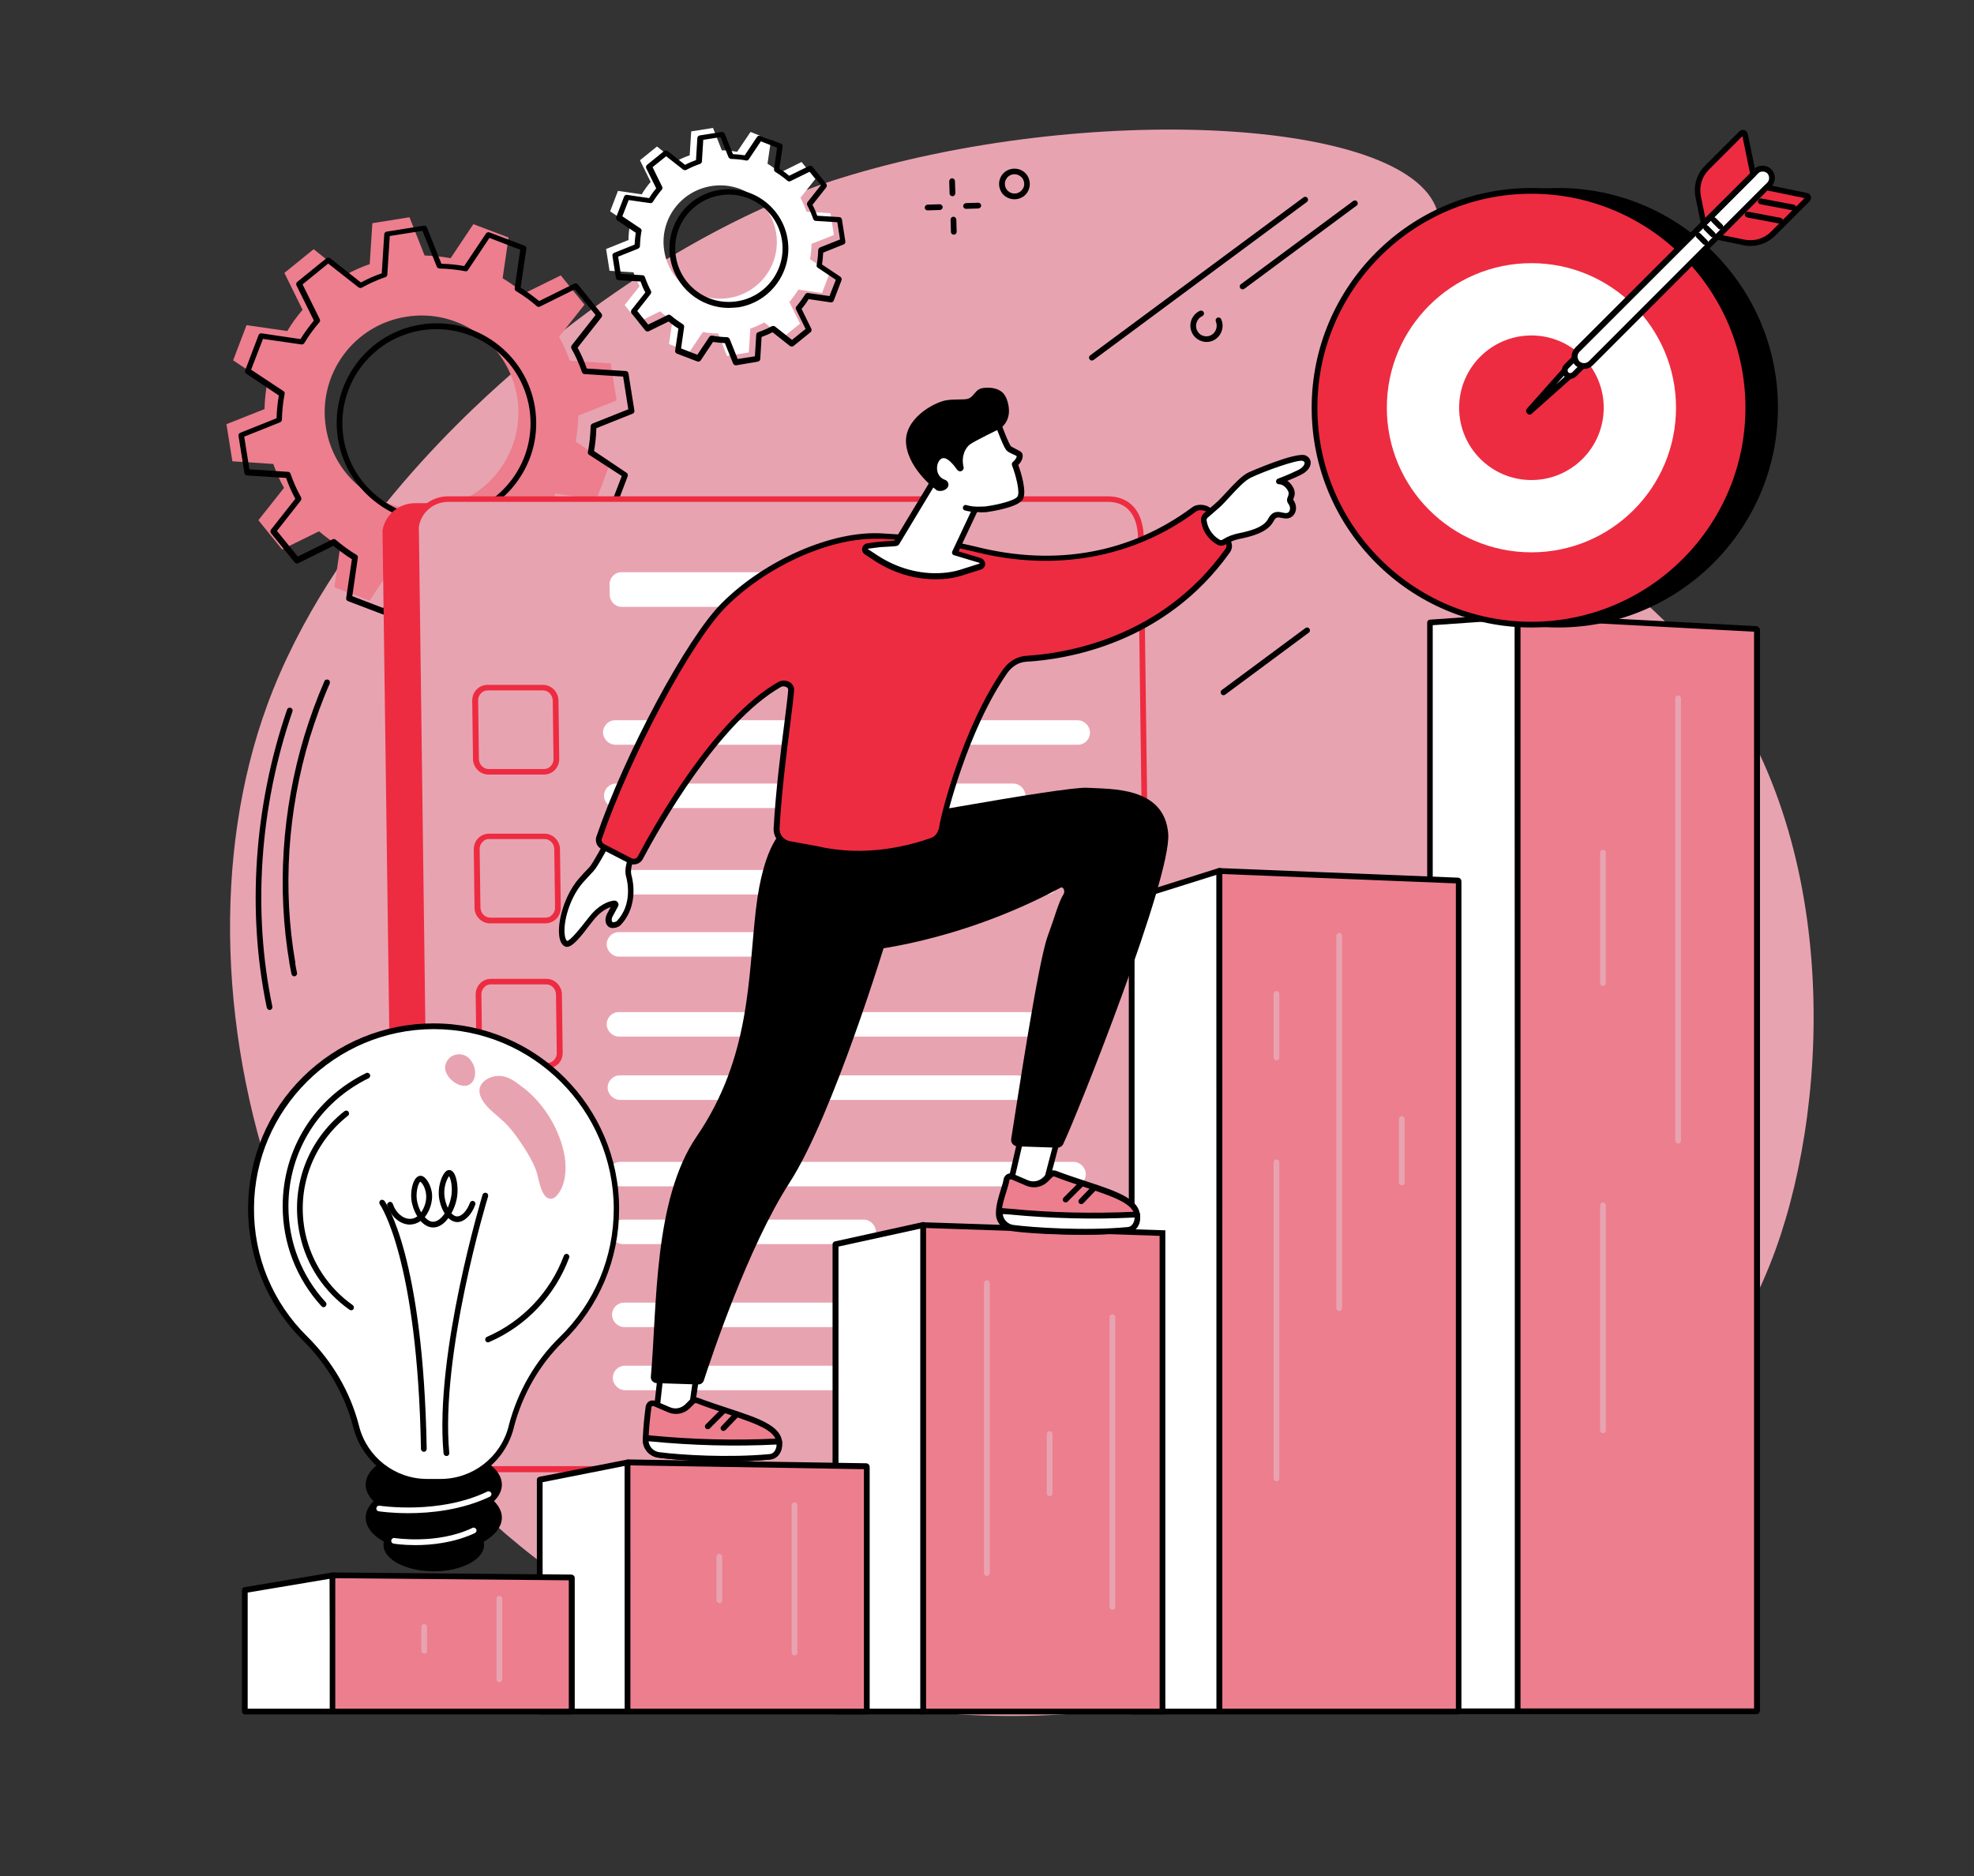 <?xml version="1.0" encoding="utf-8"?>
<!-- Generator: Adobe Illustrator 19.0.0, SVG Export Plug-In . SVG Version: 6.00 Build 0)  -->
<svg version="1.1" xmlns="http://www.w3.org/2000/svg" xmlns:xlink="http://www.w3.org/1999/xlink" x="0px" y="0px"
	 viewBox="0 0 1032.1 981.1" style="enable-background:new 0 0 1032.1 981.1;" xml:space="preserve">
<rect x="0" y="0" width="1032.1" height="981.1" fill="#333333" stroke="none"/>
<style type="text/css">
	.st0{fill:#E8A3B1;}
	.st1{fill:#FFFFFF;}
	.st2{fill:#ED7E8E;}
	.st3{fill:#ED2C41;}
</style>
<g id="Background">
</g>
<g id="Text">
</g>
<g id="Illustration">
	<g id="Business_mission">
		<path class="st0" d="M439.3,93.2c-18.1,5.6-88.2,29.6-168.3,99.1c-19.4,16.8-97.8,84.9-131.3,176.4
			c-57,155.7,11.2,392.6,207.8,487.8c228.9,110.9,514.9-20.6,580.9-203.2c29.3-81,33.8-220.4-39.9-309
			C829.1,273,727.7,239.1,731.7,171.7c1.9-32.5,26.4-41.5,19.6-61.9C735.1,61.3,567.1,53.4,439.3,93.2z"/>
		<g>
			<g>
				<path class="st1" d="M316.9,130.2l1.8,11.4l12.5,0.8c0.9,2.6,2,5,3.2,7.3l-7.8,9.8l7.2,8.9l11.3-5.6c2,1.7,4.2,3.3,6.5,4.7
					l-1.8,12.4l10.7,4.1l7-10.4c2.6,0.5,5.3,0.8,8,0.8l4.6,11.7l11.4-1.8l0.8-12.5c2.6-0.9,5-2,7.3-3.2l9.8,7.8l8.9-7.2l-5.6-11.3
					c1.7-2,3.3-4.2,4.7-6.5l12.4,1.8l4.1-10.7l-10.4-7c0.5-2.6,0.8-5.3,0.8-8l11.7-4.6l-1.8-11.4l-12.5-0.8c-0.9-2.6-2-5-3.2-7.3
					l7.8-9.8l-7.2-8.9l-11.3,5.6c-2-1.7-4.2-3.3-6.5-4.7l1.8-12.4L392.4,69l-7,10.4c-2.6-0.5-5.3-0.8-8-0.8l-4.6-11.7l-11.4,1.8
					l-0.8,12.5c-2.6,0.9-5,2-7.3,3.2l-9.8-7.8l-8.9,7.2l5.6,11.3c-1.7,2-3.3,4.2-4.7,6.5l-12.4-1.8l-4.1,10.7l10.4,7
					c-0.5,2.6-0.8,5.3-0.8,8L316.9,130.2z M371.9,97.3c16.1-2.6,31.3,8.4,33.9,24.6c2.6,16.1-8.4,31.3-24.6,33.9
					c-16.1,2.6-31.3-8.4-33.9-24.6S355.7,99.9,371.9,97.3z"/>
				<path d="M384.7,191c-0.6,0-1.2-0.4-1.4-0.9l-4.3-10.7c-2.1-0.1-4.2-0.3-6.2-0.6l-6.4,9.6c-0.4,0.6-1.1,0.8-1.8,0.6l-10.7-4.1
					c-0.7-0.3-1-0.9-0.9-1.6l1.7-11.5c-1.8-1.1-3.5-2.3-5.1-3.7l-10.4,5.1c-0.6,0.3-1.4,0.1-1.8-0.4l-7.2-8.9
					c-0.4-0.5-0.4-1.3,0-1.9l7.2-9.1c-1-1.8-1.8-3.7-2.5-5.7l-11.5-0.7c-0.7,0-1.3-0.6-1.4-1.3l-1.8-11.4c-0.1-0.7,0.3-1.4,0.9-1.6
					l10.7-4.3c0.1-2.1,0.3-4.2,0.6-6.2l-9.6-6.4c-0.6-0.4-0.8-1.1-0.6-1.8l4.1-10.7c0.3-0.7,0.9-1,1.6-0.9l11.5,1.7
					c1.1-1.8,2.3-3.5,3.7-5.1L337.9,88c-0.3-0.6-0.1-1.4,0.4-1.8l8.9-7.2c0.5-0.4,1.3-0.4,1.9,0l9.1,7.2c1.8-1,3.8-1.8,5.7-2.5
					l0.7-11.5c0-0.7,0.6-1.3,1.3-1.4l11.4-1.8c0.7-0.1,1.4,0.3,1.6,0.9l4.3,10.7c2.1,0.1,4.2,0.3,6.2,0.6l6.4-9.6
					c0.4-0.6,1.1-0.8,1.8-0.6l10.7,4.1c0.7,0.3,1,0.9,0.9,1.6l-1.7,11.5c1.8,1.1,3.5,2.3,5.1,3.7l10.4-5.1c0.6-0.3,1.4-0.1,1.8,0.4
					l7.2,8.9c0.4,0.5,0.4,1.3,0,1.9l-7.2,9.1c1,1.8,1.8,3.7,2.5,5.7l11.5,0.7c0.7,0,1.3,0.6,1.4,1.3l1.8,11.4
					c0.1,0.7-0.3,1.4-0.9,1.6l-10.7,4.3c-0.1,2.1-0.3,4.2-0.6,6.2l9.6,6.4c0.6,0.4,0.8,1.1,0.6,1.8l-4.1,10.7
					c-0.3,0.7-0.9,1-1.6,0.9l-11.5-1.7c-1.1,1.8-2.3,3.5-3.7,5.1l5.1,10.4c0.3,0.6,0.1,1.4-0.4,1.8l-8.9,7.2c-0.5,0.4-1.3,0.4-1.9,0
					l-9.1-7.2c-1.8,1-3.8,1.8-5.7,2.5l-0.7,11.5c0,0.7-0.6,1.3-1.3,1.4L385,191C384.9,191,384.8,191,384.7,191z M372.1,175.5
					c0.1,0,0.2,0,0.3,0c2.5,0.5,5.1,0.7,7.7,0.8c0.6,0,1.1,0.4,1.4,0.9l4.2,10.5l9-1.4l0.7-11.3c0-0.6,0.4-1.1,1-1.3
					c2.5-0.9,4.9-1.9,7.1-3.1c0.5-0.3,1.2-0.2,1.7,0.1l8.9,7l7.1-5.7l-5-10.2c-0.3-0.5-0.2-1.2,0.2-1.6c1.7-2,3.2-4.1,4.6-6.3
					c0.3-0.5,0.9-0.8,1.5-0.7l11.2,1.6l3.3-8.5l-9.4-6.3c-0.5-0.3-0.8-0.9-0.6-1.5c0.5-2.5,0.7-5.1,0.8-7.7c0-0.6,0.4-1.1,0.9-1.4
					l10.5-4.2l-1.4-9l-11.3-0.7c-0.6,0-1.1-0.4-1.3-1c-0.9-2.5-1.9-4.9-3.1-7.1c-0.3-0.5-0.2-1.2,0.1-1.7l7-8.9l-5.7-7.1l-10.2,5
					c-0.5,0.3-1.2,0.2-1.6-0.2c-2-1.7-4.1-3.2-6.3-4.6c-0.5-0.3-0.8-0.9-0.7-1.5l1.6-11.2l-8.5-3.3l-6.3,9.4
					c-0.3,0.5-0.9,0.8-1.5,0.6c-2.5-0.5-5.1-0.7-7.7-0.8c-0.6,0-1.1-0.4-1.4-0.9l-4.2-10.5l-9,1.4l-0.7,11.3c0,0.6-0.4,1.1-1,1.3
					c-2.5,0.9-4.9,1.9-7.1,3.1c-0.5,0.3-1.2,0.2-1.7-0.1l-8.9-7l-7.1,5.7l5,10.2c0.3,0.5,0.2,1.2-0.2,1.6c-1.7,2-3.2,4.1-4.6,6.3
					c-0.3,0.5-0.9,0.8-1.5,0.7l-11.2-1.6l-3.3,8.5l9.4,6.3c0.5,0.3,0.8,0.9,0.6,1.5c-0.5,2.5-0.7,5.1-0.8,7.7c0,0.6-0.4,1.1-0.9,1.4
					l-10.5,4.2l1.4,9l11.3,0.7c0.6,0,1.1,0.4,1.3,1c0.9,2.5,1.9,4.9,3.1,7.1c0.3,0.5,0.2,1.2-0.1,1.7l-7,8.9l5.7,7.1l10.2-5
					c0.5-0.3,1.2-0.2,1.6,0.2c2,1.7,4.1,3.2,6.3,4.6c0.5,0.3,0.8,0.9,0.7,1.5l-1.6,11.2l8.5,3.3l6.3-9.4
					C371.1,175.8,371.6,175.5,372.1,175.5z M381.1,161c-15,0-28.3-10.9-30.7-26.2c-1.3-8.2,0.7-16.4,5.5-23.1
					c4.9-6.7,12.1-11.1,20.3-12.4c16.9-2.7,32.9,8.9,35.6,25.8c2.7,16.9-8.9,32.9-25.8,35.6C384.3,160.8,382.7,161,381.1,161z
					 M376.7,102.1c-7.4,1.2-13.9,5.2-18.3,11.2c-4.4,6.1-6.2,13.5-5,20.9c2.4,15.3,16.8,25.8,32.1,23.3
					c15.3-2.4,25.8-16.8,23.3-32.1C406.4,110.2,392,99.7,376.7,102.1z"/>
			</g>
			<g>
				<g>
					<path class="st2" d="M118.4,221.8l3.1,19.4l21.4,1.4c1.5,4.4,3.4,8.6,5.6,12.5L135.1,272l12.4,15.3l19.3-9.5
						c3.5,3,7.2,5.7,11.1,8l-3.1,21.3l18.4,7l11.9-17.8c4.4,0.8,9,1.3,13.6,1.4l7.9,20l19.4-3.1l1.4-21.4c4.4-1.5,8.6-3.4,12.5-5.6
						l16.8,13.3l15.3-12.4l-9.5-19.3c3-3.5,5.7-7.2,8-11.1l21.3,3.1l7-18.4L301,230.9c0.8-4.4,1.3-9,1.4-13.6l20-7.9l-3.1-19.4
						l-21.4-1.4c-1.5-4.4-3.4-8.6-5.6-12.5l13.3-16.8l-12.4-15.3l-19.3,9.5c-3.5-3-7.2-5.7-11.1-8l3.1-21.3l-18.4-7l-11.9,17.8
						c-4.4-0.8-9-1.3-13.6-1.4l-7.9-20l-19.4,3.1l-1.4,21.4c-4.4,1.5-8.6,3.4-12.5,5.6L164,130.3l-15.3,12.4l9.5,19.3
						c-3,3.5-5.7,7.2-8,11.1l-21.3-3.1l-7,18.4l17.8,11.9c-0.8,4.4-1.3,9-1.4,13.6L118.4,221.8z M212.5,165.6
						c27.6-4.4,53.6,14.5,57.9,42.1c4.4,27.6-14.5,53.6-42.1,57.9c-27.6,4.4-53.6-14.5-57.9-42.1C166,195.9,184.8,169.9,212.5,165.6
						z"/>
				</g>
				<path d="M234.4,324.8c-0.6,0-1.2-0.4-1.4-0.9l-7.6-19c-4-0.1-8-0.5-11.9-1.2l-11.4,17c-0.4,0.6-1.1,0.8-1.8,0.6l-18.4-7
					c-0.7-0.3-1-0.9-0.9-1.6l3-20.3c-3.4-2.1-6.6-4.5-9.7-7l-18.4,9.1c-0.6,0.3-1.4,0.1-1.8-0.4l-12.4-15.3c-0.4-0.5-0.4-1.3,0-1.9
					l12.7-16.1c-1.9-3.5-3.5-7.1-4.8-10.9l-20.4-1.3c-0.7,0-1.3-0.6-1.4-1.3l-3.1-19.4c-0.1-0.7,0.3-1.4,0.9-1.6l19-7.6
					c0.1-4,0.5-8,1.2-11.9l-17-11.4c-0.6-0.4-0.8-1.1-0.6-1.8l7-18.4c0.3-0.7,0.9-1,1.6-0.9l20.3,3c2.1-3.4,4.5-6.6,7-9.7l-9.1-18.4
					c-0.3-0.6-0.1-1.4,0.4-1.8l15.3-12.4c0.5-0.4,1.3-0.4,1.9,0l16.1,12.7c3.5-1.9,7.1-3.5,10.9-4.8l1.3-20.4c0-0.7,0.6-1.3,1.3-1.4
					l19.4-3.1c0.7-0.1,1.4,0.3,1.6,0.9l7.6,19c4,0.1,8,0.5,11.9,1.2l11.4-17c0.4-0.6,1.1-0.8,1.8-0.6l18.4,7c0.7,0.3,1,0.9,0.9,1.6
					l-3,20.3c3.4,2.1,6.6,4.5,9.7,7l18.4-9.1c0.6-0.3,1.4-0.1,1.8,0.4l12.4,15.3c0.4,0.5,0.4,1.3,0,1.9L302,181.8
					c1.9,3.5,3.5,7.1,4.8,10.9l20.4,1.3c0.7,0,1.3,0.6,1.4,1.3l3.1,19.4c0.1,0.7-0.3,1.4-0.9,1.6l-19,7.6c-0.1,4-0.5,8-1.2,11.9
					l17,11.4c0.6,0.4,0.8,1.1,0.6,1.8l-7,18.4c-0.3,0.7-0.9,1-1.6,0.9l-20.3-3c-2.1,3.4-4.5,6.6-7,9.7l9.1,18.4
					c0.3,0.6,0.1,1.4-0.4,1.8l-15.3,12.4c-0.5,0.4-1.3,0.4-1.9,0L267.6,295c-3.5,1.9-7.1,3.5-10.9,4.8l-1.3,20.4
					c0,0.7-0.6,1.3-1.3,1.4l-19.4,3.1C234.6,324.8,234.5,324.8,234.4,324.8z M212.9,300.4c0.1,0,0.2,0,0.3,0
					c4.3,0.8,8.8,1.3,13.4,1.4c0.6,0,1.1,0.4,1.4,0.9l7.5,18.8l17.1-2.7l1.3-20.2c0-0.6,0.4-1.1,1-1.3c4.3-1.5,8.4-3.3,12.3-5.5
					c0.5-0.3,1.2-0.2,1.7,0.1l15.9,12.5l13.4-10.9l-9-18.2c-0.3-0.5-0.2-1.2,0.2-1.6c2.9-3.4,5.6-7,7.9-10.9
					c0.3-0.5,0.9-0.8,1.5-0.7l20.1,2.9l6.2-16.1L308,237.8c-0.5-0.3-0.8-0.9-0.6-1.5c0.8-4.3,1.3-8.8,1.4-13.4
					c0-0.6,0.4-1.1,0.9-1.4l18.8-7.5l-2.7-17.1l-20.2-1.3c-0.6,0-1.1-0.4-1.3-1c-1.5-4.3-3.3-8.4-5.5-12.3c-0.3-0.5-0.2-1.2,0.1-1.7
					l12.5-15.9l-10.9-13.4l-18.2,9c-0.5,0.3-1.2,0.2-1.6-0.2c-3.4-2.9-7-5.6-10.9-7.9c-0.5-0.3-0.8-0.9-0.7-1.5l2.9-20.1l-16.1-6.2
					l-11.2,16.8c-0.3,0.5-0.9,0.8-1.5,0.6c-4.3-0.8-8.8-1.3-13.4-1.4c-0.6,0-1.1-0.4-1.4-0.9l-7.5-18.8l-17.1,2.7l-1.3,20.2
					c0,0.6-0.4,1.1-1,1.3c-4.3,1.5-8.4,3.3-12.3,5.5c-0.5,0.3-1.2,0.2-1.7-0.1l-15.9-12.5l-13.4,10.9l9,18.2
					c0.3,0.5,0.2,1.2-0.2,1.6c-2.9,3.4-5.6,7-7.9,10.9c-0.3,0.5-0.9,0.8-1.5,0.7l-20.1-2.9l-6.2,16.1l16.9,11.2
					c0.5,0.3,0.8,0.9,0.6,1.5c-0.8,4.3-1.3,8.8-1.4,13.4c0,0.6-0.4,1.1-0.9,1.4l-18.8,7.5l2.7,17.1l20.2,1.3c0.6,0,1.1,0.4,1.3,1
					c1.5,4.3,3.3,8.4,5.5,12.3c0.3,0.5,0.2,1.2-0.1,1.7l-12.5,15.9l10.9,13.4l18.2-9c0.5-0.3,1.2-0.2,1.6,0.2
					c3.4,2.9,7,5.6,10.9,7.9c0.5,0.3,0.8,0.9,0.7,1.5l-2.9,20.1l16.1,6.2l11.2-16.8C211.9,300.6,212.4,300.4,212.9,300.4z
					 M228.1,273.4c-10.9,0-21.5-3.4-30.5-10c-11.3-8.2-18.7-20.3-20.9-34c-2.2-13.8,1.1-27.5,9.3-38.8c8.2-11.3,20.3-18.7,34-20.9
					c13.8-2.2,27.5,1.1,38.8,9.3c11.3,8.2,18.7,20.3,20.9,34c2.2,13.8-1.1,27.5-9.3,38.8c-8.2,11.3-20.3,18.7-34,20.9
					C233.6,273.2,230.8,273.4,228.1,273.4z M220.3,171.2l0.2,1.5c-13,2.1-24.3,9-32.1,19.7c-7.7,10.6-10.8,23.6-8.8,36.6
					c2.1,13,9,24.3,19.7,32.1c10.6,7.7,23.6,10.8,36.6,8.8c13-2.1,24.3-9,32.1-19.7c7.7-10.6,10.8-23.6,8.8-36.6
					c-2.1-13-9-24.3-19.7-32.1c-10.6-7.7-23.6-10.8-36.6-8.8L220.3,171.2z"/>
			</g>
		</g>
		<g>
			<g>
				<g>
					<path class="st3" d="M223.9,767.3h344.7c9.5,0,17.1-7.5,16.9-16.7l-6.4-467.8c-0.4-12.5-6.7-19.7-17.4-19.7H217
						c-8.5,0-15.7,6.1-17,14.3l6.4,473.2C206.6,759.8,214.4,767.3,223.9,767.3z"/>
					<g>
						<path class="st0" d="M241,768.2h344.7c9.5,0,17.1-7.5,16.9-16.8l-6.1-470.7c-0.4-12.6-6.7-19.8-17.4-19.8H234.4
							c-8.5,0-15.7,6.1-17,14.4l6.2,476.1C223.8,760.7,231.6,768.2,241,768.2z"/>
						<path class="st3" d="M585.7,769.7H241c-10.3,0-18.8-8.2-18.9-18.3L216,275.2l0-0.1c1.4-9.1,9.1-15.6,18.4-15.6h344.7
							c11.6,0,18.5,7.7,18.9,21.2l6.1,470.7c0.1,4.8-1.8,9.4-5.2,12.8C595.5,767.8,590.8,769.7,585.7,769.7z M219,275.4l6.2,475.9
							c0.1,8.5,7.2,15.3,15.9,15.3h344.7c4.2,0,8.2-1.6,11.1-4.6c2.8-2.9,4.4-6.7,4.3-10.7L595,280.7c-0.4-11.8-6-18.3-15.9-18.3
							H234.4C226.7,262.4,220.2,267.9,219,275.4z"/>
					</g>
					<path class="st3" d="M241,769.7c-10.3,0-18.8-8.2-18.9-18.3L215,383.2c0-0.8,0.6-1.5,1.5-1.5c0.8,0,1.5,0.6,1.5,1.5l7.1,368.3
						c0.1,8.5,7.2,15.4,15.9,15.4l238.2-0.4c0,0,0,0,0,0c0.8,0,1.5,0.7,1.5,1.5c0,0.8-0.7,1.5-1.5,1.5L241,769.7z"/>
				</g>
			</g>
			<g>
				<g>
					<g>
						<path class="st3" d="M284.4,405h-29c-4.4,0-8.1-3.7-8.1-8.3l-0.4-30.3c0-2.3,0.8-4.4,2.4-6c1.5-1.5,3.5-2.3,5.6-2.3h29
							c4.4,0,8.1,3.7,8.1,8.3l0.4,30.3c0,2.3-0.8,4.4-2.4,6C288.5,404.2,286.5,405,284.4,405z M254.9,361c-1.3,0-2.5,0.5-3.4,1.5
							c-1,1-1.6,2.4-1.5,3.9l0.4,30.3c0,3,2.3,5.4,5.1,5.4h29c1.3,0,2.5-0.5,3.4-1.5c1-1,1.6-2.4,1.5-3.9l-0.4-30.3
							c0-3-2.3-5.4-5.1-5.4H254.9z"/>
					</g>
					<g>
						<path class="st3" d="M285.2,482.8h-29c-4.4,0-8.1-3.7-8.1-8.3l-0.4-30.3c0-2.3,0.8-4.4,2.4-6c1.5-1.5,3.5-2.3,5.6-2.3h29
							c4.4,0,8.1,3.7,8.1,8.3l0.4,30.3c0,2.3-0.8,4.4-2.4,6C289.3,481.9,287.3,482.8,285.2,482.8z M255.7,438.7
							c-1.3,0-2.5,0.5-3.4,1.5c-1,1-1.6,2.4-1.5,3.9l0.4,30.3c0,3,2.3,5.4,5.1,5.4h29c1.3,0,2.5-0.5,3.4-1.5c1-1,1.6-2.4,1.5-3.9
							l-0.4-30.3c0-3-2.3-5.4-5.1-5.4H255.7z"/>
					</g>
					<g>
						<path class="st3" d="M286.2,558.7h-29c-4.4,0-8.1-3.7-8.1-8.3l-0.4-30.3c0-2.3,0.8-4.4,2.4-6c1.5-1.5,3.5-2.3,5.6-2.3h29
							c4.4,0,8.1,3.7,8.1,8.3l0.4,30.3c0,2.3-0.8,4.4-2.4,6C290.2,557.8,288.3,558.7,286.2,558.7z M256.6,514.7
							c-1.3,0-2.5,0.5-3.4,1.5c-1,1-1.6,2.4-1.5,3.9l0.4,30.3c0,3,2.3,5.4,5.1,5.4h29c1.3,0,2.5-0.5,3.4-1.5c1-1,1.6-2.4,1.5-3.9
							l-0.4-30.3c0-3-2.3-5.4-5.1-5.4H256.6z"/>
					</g>
					<path class="st3" d="M287.8,637.2h-29c-4.4,0-8.1-3.7-8.1-8.3l-0.4-30.3c0-2.3,0.8-4.4,2.4-6c1.5-1.5,3.5-2.3,5.6-2.3h29
						c4.4,0,8.1,3.7,8.1,8.3l0.4,30.3c0,2.3-0.8,4.4-2.4,6C291.9,636.3,289.9,637.2,287.8,637.2z M258.3,593.1
						c-1.3,0-2.5,0.5-3.4,1.5c-1,1-1.6,2.4-1.5,3.9l0.4,30.3c0,3,2.3,5.4,5.1,5.4h29c1.3,0,2.5-0.5,3.4-1.5c1-1,1.6-2.4,1.5-3.9
						l-0.4-30.3c0-3-2.3-5.4-5.1-5.4H258.3z"/>
				</g>
				<path class="st1" d="M489.7,317.3H325c-3.4,0-6.2-2.9-6.2-6.4l-0.1-5.3c0-3.5,2.7-6.4,6.1-6.4h164.6c3.4,0,6.2,2.9,6.2,6.4
					l0.1,5.3C495.8,314.5,493.1,317.3,489.7,317.3z"/>
				<g>
					<path class="st1" d="M563.6,389.4l-241.8,0c-3.5,0-6.4-2.9-6.5-6.4c0-3.5,2.8-6.4,6.3-6.4h241.8c3.5,0,6.4,2.9,6.5,6.4
						C569.9,386.6,567.1,389.4,563.6,389.4z"/>
					<path class="st1" d="M529.8,422.5H322.3c-3.5,0-6.4-2.9-6.5-6.4c0-3.5,2.8-6.4,6.3-6.4h207.6c3.5,0,6.4,2.9,6.5,6.4
						C536.2,419.6,533.4,422.5,529.8,422.5z"/>
					<path class="st1" d="M547.1,467.7h-224c-3.5,0-6.4-2.9-6.5-6.4c0-3.5,2.8-6.4,6.3-6.4h224c3.5,0,6.4,2.9,6.5,6.4
						C553.4,464.9,550.6,467.7,547.1,467.7z"/>
					<path class="st1" d="M449.7,500.2h-126c-3.5,0-6.4-2.9-6.5-6.4c0-3.5,2.8-6.4,6.3-6.4h126c3.5,0,6.4,2.9,6.5,6.4
						C456.1,497.3,453.3,500.2,449.7,500.2z"/>
					<path class="st1" d="M565.5,542H323.7c-3.5,0-6.4-2.9-6.5-6.4c0-3.5,2.8-6.4,6.3-6.4h241.8c3.5,0,6.4,2.9,6.5,6.4
						C571.9,539.1,569.1,542,565.5,542z"/>
					<path class="st1" d="M531.8,575.1H324.2c-3.5,0-6.4-2.9-6.5-6.4c0-3.5,2.8-6.4,6.3-6.4h207.6c3.5,0,6.4,2.9,6.5,6.4
						C538.2,572.2,535.3,575.1,531.8,575.1z"/>
					<path class="st1" d="M561.4,620.3H324.5c-3.5,0-6.4-2.9-6.5-6.4c0-3.5,2.8-6.4,6.3-6.4h236.9c3.5,0,6.4,2.9,6.5,6.4
						C567.7,617.5,564.9,620.3,561.4,620.3z"/>
					<path class="st1" d="M451.7,650.5h-126c-3.5,0-6.4-2.9-6.5-6.4c0-3.5,2.8-6.4,6.3-6.4h126c3.5,0,6.4,2.9,6.5,6.4
						C458,647.7,455.2,650.5,451.7,650.5z"/>
					<path class="st1" d="M568.2,693.9H326.5c-3.5,0-6.4-2.9-6.5-6.4c0-3.5,2.8-6.4,6.3-6.4h241.8c3.5,0,6.4,2.9,6.5,6.4
						C574.6,691,571.8,693.9,568.2,693.9z"/>
					<path class="st1" d="M534.5,726.9H326.9c-3.5,0-6.4-2.9-6.5-6.4c0-3.5,2.8-6.4,6.3-6.4h207.6c3.5,0,6.4,2.9,6.5,6.4
						C540.9,724.1,538,726.9,534.5,726.9z"/>
				</g>
			</g>
		</g>
		<g>
			<g>
				<g>
					<polygon class="st1" points="794,894.8 747.7,894.8 747.7,325.5 793.5,322.2 					"/>
					<path d="M794,896.3h-46.3c-0.8,0-1.5-0.7-1.5-1.5V325.5c0-0.8,0.6-1.4,1.4-1.5l45.9-3.2c0.4,0,0.8,0.1,1.1,0.4
						c0.3,0.3,0.5,0.7,0.5,1.1l0.5,572.6c0,0.4-0.2,0.8-0.4,1.1C794.8,896.2,794.4,896.3,794,896.3z M749.2,893.3h43.3L792,323.9
						l-42.9,3V893.3z"/>
				</g>
				<g>
					<path class="st2" d="M918.2,894.8H794c-0.3,0-0.5-0.3-0.5-0.6V322.9c0-0.4,0.2-0.7,0.5-0.6l124.2,6.6c0.2,0,0.4,0.3,0.4,0.6
						v564.7C918.7,894.5,918.5,894.8,918.2,894.8z"/>
					<path d="M918.2,896.3H794c-1.1,0-2-0.9-2-2.1V322.9c0-0.6,0.2-1.2,0.7-1.6c0.4-0.4,0.9-0.5,1.4-0.5l124.2,6.6
						c1,0.1,1.9,1,1.9,2.1v564.7C920.2,895.4,919.3,896.3,918.2,896.3z M795,893.3h122.1V330.3L795,323.8V893.3z"/>
				</g>
				<g>
					<path class="st0" d="M877.4,597.9c-0.8,0-1.5-0.7-1.5-1.5V365.1c0-0.8,0.7-1.5,1.5-1.5s1.5,0.7,1.5,1.5v231.2
						C878.9,597.2,878.3,597.9,877.4,597.9z"/>
					<path class="st0" d="M838.1,515.5c-0.8,0-1.5-0.7-1.5-1.5v-68.2c0-0.8,0.7-1.5,1.5-1.5c0.8,0,1.5,0.7,1.5,1.5V514
						C839.6,514.8,839,515.5,838.1,515.5z"/>
					<path class="st0" d="M838.1,749.4c-0.8,0-1.5-0.7-1.5-1.5V630.2c0-0.8,0.7-1.5,1.5-1.5c0.8,0,1.5,0.7,1.5,1.5v117.7
						C839.6,748.7,839,749.4,838.1,749.4z"/>
				</g>
			</g>
			<g>
				<g>
					<g>
						<polygon class="st1" points="637.8,894.9 591.7,894.9 591.7,469.8 637.6,455.4 						"/>
						<path d="M637.8,896.4h-46.1c-0.8,0-1.5-0.7-1.5-1.5V469.8c0-0.7,0.4-1.2,1-1.4l45.9-14.5c0.5-0.1,1-0.1,1.3,0.2
							c0.4,0.3,0.6,0.7,0.6,1.2l0.3,439.5c0,0.4-0.2,0.8-0.4,1.1C638.6,896.2,638.2,896.4,637.8,896.4z M593.2,893.4h43.1l-0.2-436
							l-42.9,13.5V893.4z"/>
					</g>
					<g>
						<path class="st2" d="M762.2,894.9H638c-0.3,0-0.5-0.2-0.5-0.5V455.9c0-0.3,0.2-0.5,0.5-0.5l124.2,5c0.2,0,0.4,0.2,0.4,0.5
							v433.5C762.7,894.7,762.5,894.9,762.2,894.9z"/>
						<path d="M762.2,896.4H638c-1.1,0-2-0.9-2-2V455.9c0-0.5,0.2-1.1,0.6-1.5c0.4-0.4,0.9-0.6,1.4-0.5l124.2,5c1.1,0,1.9,0.9,1.9,2
							v433.5C764.2,895.5,763.3,896.4,762.2,896.4z M639.1,893.4h122.1V461.9l-122.1-4.9V893.4z"/>
					</g>
				</g>
				<g>
					<path class="st0" d="M700.2,685.5c-0.8,0-1.5-0.7-1.5-1.5V489.3c0-0.8,0.7-1.5,1.5-1.5c0.8,0,1.5,0.7,1.5,1.5V684
						C701.7,684.8,701,685.5,700.2,685.5z"/>
					<path class="st0" d="M667.4,554.4c-0.8,0-1.5-0.7-1.5-1.5v-33.2c0-0.8,0.7-1.5,1.5-1.5s1.5,0.7,1.5,1.5v33.2
						C668.9,553.7,668.2,554.4,667.4,554.4z"/>
					<path class="st0" d="M667.4,774.5c-0.8,0-1.5-0.7-1.5-1.5V607.7c0-0.8,0.7-1.5,1.5-1.5s1.5,0.7,1.5,1.5V773
						C668.9,773.9,668.2,774.5,667.4,774.5z"/>
					<path class="st0" d="M732.9,619.8c-0.8,0-1.5-0.7-1.5-1.5v-33.2c0-0.8,0.7-1.5,1.5-1.5s1.5,0.7,1.5,1.5v33.2
						C734.4,619.1,733.8,619.8,732.9,619.8z"/>
				</g>
			</g>
			<g>
				<g>
					<g>
						<polygon class="st1" points="482.7,894.9 436.9,894.9 436.9,650.6 482.7,640.5 						"/>
						<path d="M482.7,896.4h-45.9c-0.8,0-1.5-0.7-1.5-1.5V650.6c0-0.7,0.5-1.3,1.2-1.5l45.9-10.1c0.4-0.1,0.9,0,1.3,0.3
							c0.4,0.3,0.6,0.7,0.6,1.2v254.4C484.2,895.7,483.6,896.4,482.7,896.4z M438.4,893.4h42.9v-251l-42.9,9.4V893.4z"/>
					</g>
					<g>
						<path class="st2" d="M607.8,894.9H482.7V641.1c0-0.3,0.2-0.5,0.5-0.5l124.6,4.2V894.9z"/>
						<path d="M609.3,896.4H481.2V641.1c0-0.5,0.2-1.1,0.6-1.4c0.4-0.4,0.9-0.6,1.5-0.6l126,4.2V896.4z M484.2,893.4h122.1V646.2
							l-122.1-4.1V893.4z"/>
					</g>
				</g>
				<g>
					<path class="st0" d="M516,824c-0.8,0-1.5-0.7-1.5-1.5V670.9c0-0.8,0.7-1.5,1.5-1.5s1.5,0.7,1.5,1.5v151.5
						C517.5,823.3,516.8,824,516,824z"/>
					<path class="st0" d="M581.6,841.7c-0.8,0-1.5-0.7-1.5-1.5V688.7c0-0.8,0.7-1.5,1.5-1.5s1.5,0.7,1.5,1.5v151.5
						C583.1,841,582.4,841.7,581.6,841.7z"/>
					<path class="st0" d="M548.8,782.3c-0.8,0-1.5-0.7-1.5-1.5v-31c0-0.8,0.7-1.5,1.5-1.5c0.8,0,1.5,0.7,1.5,1.5v31
						C550.3,781.7,549.6,782.3,548.8,782.3z"/>
				</g>
			</g>
			<g>
				<g>
					<g>
						<polygon class="st1" points="328.5,894.9 282.2,894.9 282.2,773.7 328.1,764.7 						"/>
						<path d="M328.5,896.4h-46.3c-0.8,0-1.5-0.7-1.5-1.5V773.7c0-0.7,0.5-1.3,1.2-1.5l45.9-9c0.4-0.1,0.9,0,1.2,0.3
							c0.3,0.3,0.5,0.7,0.5,1.2l0.4,130.2c0,0.4-0.2,0.8-0.4,1.1C329.3,896.2,328.9,896.4,328.5,896.4z M283.7,893.4H327l-0.4-126.9
							l-42.9,8.5V893.4z"/>
					</g>
					<g>
						<path class="st2" d="M452.8,894.9H328.5c-0.2,0-0.4-0.2-0.4-0.4V765.1c0-0.2,0.2-0.4,0.4-0.4l124.2,2c0.2,0,0.4,0.2,0.4,0.4
							v127.3C453.2,894.7,453,894.9,452.8,894.9z"/>
						<path d="M452.8,896.4H328.5c-1.1,0-1.9-0.9-1.9-1.9V765.1c0-0.5,0.2-1,0.6-1.4c0.4-0.4,0.9-0.6,1.4-0.6l124.2,2
							c1.1,0,1.9,0.9,1.9,1.9v127.3C454.7,895.5,453.8,896.4,452.8,896.4z M329.6,893.4h122.1V768.2l-122.1-2V893.4z"/>
					</g>
				</g>
				<g>
					<path class="st0" d="M415.4,865.6c-0.8,0-1.5-0.7-1.5-1.5V787c0-0.8,0.7-1.5,1.5-1.5c0.8,0,1.5,0.7,1.5,1.5v77.1
						C416.9,865,416.2,865.6,415.4,865.6z"/>
					<path class="st0" d="M376.1,838.2c-0.8,0-1.5-0.7-1.5-1.5v-22.7c0-0.8,0.7-1.5,1.5-1.5c0.8,0,1.5,0.7,1.5,1.5v22.7
						C377.6,837.5,376.9,838.2,376.1,838.2z"/>
				</g>
			</g>
			<g>
				<g>
					<g>
						<polygon class="st1" points="174.3,894.9 128,894.9 128,831.4 173.8,823.7 						"/>
						<path d="M174.3,896.4H128c-0.8,0-1.5-0.7-1.5-1.5v-63.5c0-0.7,0.5-1.4,1.3-1.5l45.9-7.7c0.4-0.1,0.9,0,1.2,0.3
							c0.3,0.3,0.5,0.7,0.5,1.1l0.4,71.2c0,0.4-0.2,0.8-0.4,1.1C175,896.2,174.7,896.4,174.3,896.4z M129.5,893.4h43.3l-0.4-67.9
							l-42.9,7.2V893.4z"/>
					</g>
					<g>
						<path class="st2" d="M298.5,894.9H174.3c-0.2,0-0.4-0.1-0.4-0.2V824c0-0.1,0.2-0.2,0.4-0.2l124.2,1.1c0.2,0,0.4,0.1,0.4,0.2
							v69.6C298.9,894.8,298.7,894.9,298.5,894.9z"/>
						<path d="M298.5,896.4H174.3c-1.1,0-1.9-0.8-1.9-1.7V824c0-0.4,0.2-0.9,0.5-1.2c0.4-0.4,0.9-0.6,1.5-0.6l124.2,1.1
							c1.1,0,1.9,0.8,1.9,1.7v69.6C300.4,895.6,299.6,896.4,298.5,896.4z M175.3,893.4h122.1v-67.1l-122.1-1.1V893.4z"/>
					</g>
				</g>
				<g>
					<path class="st0" d="M261.1,879.6c-0.8,0-1.5-0.7-1.5-1.5v-42.2c0-0.8,0.7-1.5,1.5-1.5c0.8,0,1.5,0.7,1.5,1.5v42.2
						C262.6,878.9,262,879.6,261.1,879.6z"/>
					<path class="st0" d="M221.8,864.6c-0.8,0-1.5-0.7-1.5-1.5v-12.4c0-0.8,0.7-1.5,1.5-1.5s1.5,0.7,1.5,1.5v12.4
						C223.3,863.9,222.7,864.6,221.8,864.6z"/>
				</g>
			</g>
		</g>
		<g>
			<g>
				<g>
					<g>
						<polygon class="st1" points="347.6,699.2 343.1,739.5 360.2,746.6 366.5,702.7 						"/>
						<path d="M360.2,748.1c-0.2,0-0.4,0-0.6-0.1l-17.1-7.1c-0.6-0.3-1-0.9-0.9-1.6l4.5-40.2c0-0.4,0.3-0.8,0.6-1
							c0.3-0.2,0.8-0.3,1.2-0.3l18.9,3.5c0.8,0.1,1.3,0.9,1.2,1.7l-6.3,43.8c-0.1,0.5-0.3,0.9-0.7,1.1
							C360.7,748,360.4,748.1,360.2,748.1z M344.7,738.5l14.3,5.9l5.8-40.5l-15.9-2.9L344.7,738.5z"/>
					</g>
					<g>
						<g>
							<path class="st2" d="M339.1,735.7c-0.5,3.8-1.4,10.9-1.5,17.2c0,4,2.9,7.3,6.9,7.8c11.2,1.4,36.5,3,58.1,1
								c1.5-0.1,4.1-1.2,4.8-4.9c2.4-12.4-19.1-15.4-42.7-24.4c-0.9-0.4-2-0.1-2.7,0.5l-2.5,2.5c-2.5,2.5-6.3,3.2-9.6,1.8l-7.7-3.3
								C340.8,733.4,339.3,734.2,339.1,735.7z"/>
							<path d="M380.1,764.2c-14.5,0-28.1-1-35.8-2c-4.7-0.6-8.3-4.6-8.2-9.4c0.1-6.5,1-13.7,1.5-17.4c0,0,0,0,0,0
								c0.2-1.1,0.8-2.1,1.8-2.7c1-0.6,2.2-0.6,3.2-0.2l7.7,3.3c2.7,1.2,5.8,0.6,8-1.5l2.5-2.5c1.1-1.1,2.8-1.4,4.3-0.9
								c5.5,2.1,10.8,3.8,15.9,5.5c16.7,5.5,29.9,9.8,27.7,20.6c-0.8,4.2-3.8,5.9-6.2,6.1C395.4,763.9,387.6,764.2,380.1,764.2z
								 M340.6,735.9c-0.5,3.7-1.4,10.7-1.5,17c0,3.2,2.4,5.9,5.6,6.3c11.5,1.5,36.4,3,57.7,1c0.5,0,2.8-0.4,3.5-3.7
								c1.5-7.8-8.3-11.4-25.7-17.2c-5.1-1.7-10.5-3.4-16-5.6c-0.4-0.1-0.8-0.1-1.1,0.2l-2.5,2.5c-3,2.9-7.4,3.7-11.2,2.1l-7.7-3.3
								c-0.3-0.1-0.5,0-0.6,0C340.8,735.4,340.6,735.6,340.6,735.9z"/>
						</g>
						<g>
							<path class="st1" d="M337.6,751.9c0,0,0,0.6,0,1c0,4,2.9,7.3,6.9,7.8c11.2,1.4,36.5,3,58.1,1c1.5-0.1,4.1-1.2,4.8-4.9
								c0.2-1.1,0.1-3.2,0.1-3.2l-1.5,0.1c-21.8,1.1-43.6,0.6-65.4-1.6L337.6,751.9z"/>
							<path d="M380.1,764.2c-14.5,0-28.1-1-35.8-2c-4.7-0.6-8.3-4.6-8.2-9.4l0-1c0-0.4,0.2-0.8,0.5-1.1c0.3-0.3,0.7-0.4,1.1-0.4
								l2.9,0.3c21.6,2.1,43.5,2.6,65.2,1.6l1.5-0.1c0.8,0,1.5,0.6,1.6,1.4c0,0.2,0.1,2.3-0.1,3.6c-0.8,4.2-3.8,5.9-6.2,6.1
								C395.4,763.9,387.6,764.2,380.1,764.2z M339.1,753.6c0.3,2.9,2.6,5.3,5.6,5.7c11.5,1.5,36.4,3,57.7,1c0.5,0,2.8-0.4,3.5-3.7
								c0.1-0.3,0.1-0.8,0.1-1.3c-21.8,1.1-43.9,0.5-65.6-1.6L339.1,753.6z"/>
						</g>
						<path d="M370.1,747.3c-0.4,0-0.8-0.1-1.1-0.4c-0.6-0.6-0.6-1.5,0-2.1l8.3-8.3c0.6-0.6,1.5-0.6,2.1,0c0.6,0.6,0.6,1.5,0,2.1
							l-8.3,8.3C370.9,747.2,370.5,747.3,370.1,747.3z"/>
						<path d="M378.2,748.2c-0.4,0-0.7-0.1-1-0.4c-0.6-0.6-0.6-1.5,0-2.1l6.6-6.9c0.6-0.6,1.5-0.6,2.1,0c0.6,0.6,0.6,1.5,0,2.1
							l-6.6,6.9C379,748,378.6,748.2,378.2,748.2z"/>
					</g>
				</g>
				<path d="M409.7,434.2c0,0-10.4,6-14.5,41.5c-4.1,35.4-2.7,77.2-31,118.6c-22.6,33.1-20.6,88.9-23.9,125.5
					c-0.2,1.8,1.2,3.3,3,3.4l21.7,0.7c1.4,0,2.6-0.8,3-2.1c3.9-12,23.1-69.8,44.8-103.4c22.9-35.4,50.7-127.5,50.7-127.5
					s-5.2-23.3-5.9-45.5C456.8,423.1,409.7,434.2,409.7,434.2z"/>
				<g>
					<g>
						<polygon class="st1" points="537.3,580 528.2,619.4 544.3,628.4 555.6,585.6 						"/>
						<path d="M544.3,629.9c-0.3,0-0.5-0.1-0.7-0.2l-16.2-9c-0.6-0.3-0.9-1-0.7-1.6l9.1-39.4c0.1-0.4,0.4-0.8,0.7-1
							c0.4-0.2,0.8-0.3,1.2-0.1l18.3,5.6c0.8,0.2,1.2,1,1,1.8l-11.3,42.8c-0.1,0.4-0.4,0.8-0.9,1
							C544.7,629.9,544.5,629.9,544.3,629.9z M529.9,618.6l13.5,7.5l10.4-39.6l-15.4-4.7L529.9,618.6z"/>
					</g>
					<g>
						<g>
							<path class="st2" d="M526.2,617.1c-0.5,3.8-4,11-4,17.4c0,4,2.9,7.3,6.9,7.8c11.2,1.4,39,2.8,60.6,0.9
								c1.5-0.1,4.1-1.2,4.8-4.9c2.4-12.4-19.1-15.4-42.7-24.4c-0.9-0.4-2-0.1-2.7,0.5l-2.5,2.5c-2.5,2.5-6.3,3.2-9.6,1.8l-7.7-3.3
								C527.9,614.8,526.4,615.6,526.2,617.1z"/>
							<path d="M565.5,645.6c-14.6,0-28.8-0.8-36.6-1.9c-4.7-0.6-8.3-4.6-8.2-9.4c0-4.2,1.5-8.8,2.6-12.4c0.7-2.1,1.2-3.9,1.4-5.2
								c0,0,0,0,0,0c0.2-1.1,0.8-2.1,1.8-2.7c1-0.6,2.2-0.6,3.2-0.2l7.7,3.3c2.7,1.2,5.8,0.6,8-1.5l2.5-2.5c1.1-1.1,2.8-1.4,4.3-0.9
								c5.5,2.1,10.8,3.8,15.9,5.5c16.7,5.5,29.9,9.8,27.7,20.6c-0.8,4.2-3.8,5.9-6.2,6.1C582.3,645.3,573.9,645.6,565.5,645.6z
								 M527.7,617.3c-0.2,1.5-0.8,3.4-1.5,5.7c-1.1,3.5-2.5,7.8-2.5,11.5c0,3.2,2.4,5.9,5.6,6.3c10.1,1.3,38.2,2.9,60.3,0.9
								c0.5,0,2.8-0.4,3.5-3.7c1.5-7.8-8.3-11.4-25.7-17.2c-5.1-1.7-10.5-3.4-16-5.6c-0.4-0.1-0.8-0.1-1.1,0.2l-2.5,2.5
								c-3,2.9-7.4,3.7-11.2,2.1l-7.7-3.3c-0.3-0.1-0.5,0-0.6,0C527.9,616.8,527.7,617,527.7,617.3z"/>
						</g>
						<g>
							<path class="st1" d="M522.8,633.2c0,0,0,0.6,0,1c0,4,2.9,7.3,6.9,7.8c11.2,1.4,38.5,3.1,60,1.2c1.5-0.1,4.1-1.2,4.8-4.9
								c0.2-1.1,0.1-3.2,0.1-3.2l-1.5,0.1c-21.8,1.1-43.6,0.6-65.4-1.6L522.8,633.2z"/>
							<path d="M567.6,645.6c-16.2,0-31.3-1.2-38.1-2.1c-4.7-0.6-8.3-4.6-8.2-9.4l0-1c0-0.4,0.2-0.8,0.5-1.1
								c0.3-0.3,0.7-0.4,1.1-0.4l4.9,0.4c21.6,2.1,43.5,2.6,65.2,1.6l1.5-0.1c0.8,0,1.5,0.6,1.6,1.4c0,0.2,0.1,2.3-0.1,3.6
								c-0.8,4.2-3.8,5.9-6.2,6.1C582.7,645.3,575,645.6,567.6,645.6z M524.3,634.8c0.3,2.9,2.6,5.3,5.6,5.7
								c9.8,1.3,37.2,3.2,59.7,1.1c0.5,0,2.8-0.4,3.5-3.7c0.1-0.3,0.1-0.8,0.1-1.3c-21.8,1.1-43.9,0.5-65.6-1.6L524.3,634.8z"/>
						</g>
						<path d="M557.2,628.7c-0.4,0-0.8-0.1-1.1-0.4c-0.6-0.6-0.6-1.5,0-2.1l8.3-8.3c0.6-0.6,1.5-0.6,2.1,0c0.6,0.6,0.6,1.5,0,2.1
							l-8.3,8.3C558,628.6,557.6,628.7,557.2,628.7z"/>
						<path d="M565.3,629.6c-0.4,0-0.7-0.1-1-0.4c-0.6-0.6-0.6-1.5,0-2.1l6.6-6.9c0.6-0.6,1.5-0.6,2.1,0c0.6,0.6,0.6,1.5,0,2.1
							l-6.6,6.9C566.1,629.4,565.7,629.6,565.3,629.6z"/>
					</g>
				</g>
				<path d="M451.4,497.2c0,0,48.7-3.8,103-33c1.6-0.9,2.6,1.8,1.7,3.3c-2.7,4.3-4.2,10.8-8.3,21.9c-5,13.6-15.6,84.1-19.1,106.1
					c-0.3,2,1.2,3.8,3.2,3.9l20.9,0.7c1.3,0,2.5-0.7,3.1-1.9c7.5-15.7,56.7-139.3,54.9-162.3c-2-24.9-30.4-23.2-42.3-24
					c-12.3-0.8-123.4,20-123.4,20L451.4,497.2z"/>
			</g>
			<g>
				<g>
					<path class="st1" d="M303.4,460.9c1.7-2,3.9-4.4,5.7-6.2c2.4-2.4,10.5-18.1,10.5-18.1l14.1,4c0,0-6.6,11.6-5,17.3
						c1.5,5.4,2.6,16.7-5.2,24.9c-0.9,0.9-2.9,1.2-3.6,1c-2-0.5-2.1-3.3-1.1-5.2l2.8-5.2c0.2-0.5-0.1-1-0.6-0.9
						c-2.1,0.3-6.8,1.7-11.7,7.7c-3.8,4.6-11.2,15-13.7,13.3C291.3,490.3,294.2,471.8,303.4,460.9z"/>
					<path d="M296.4,495.1c-0.5,0-1-0.2-1.5-0.5c-1.3-0.9-2.2-2.7-2.5-5.2c-1-7.3,2.5-20.7,9.9-29.6c1.7-2,3.9-4.4,5.8-6.3
						c1.6-1.6,7.1-11.7,10.2-17.7c0.3-0.6,1.1-1,1.7-0.8l14.1,4c0.4,0.1,0.8,0.4,1,0.9c0.2,0.4,0.1,0.9-0.1,1.3
						c-1.8,3.1-6,11.9-4.9,16.2c2.1,7.7,1.8,18.6-5.6,26.3c-1.4,1.4-3.9,1.7-5,1.5c-1.1-0.3-2-1-2.5-2.1c-0.7-1.5-0.5-3.6,0.4-5.3
						l1.9-3.5c-2.2,0.7-5.5,2.5-8.9,6.7c-0.6,0.7-1.2,1.5-1.9,2.4C303.3,490.3,299.3,495.1,296.4,495.1z M304.5,461.8
						c-6.7,7.9-10.2,20.5-9.2,27.2c0.2,1.5,0.6,2.5,1.2,3c1.9-0.3,7.5-7.4,9.9-10.5c0.7-0.9,1.3-1.7,1.9-2.4
						c5.1-6.3,10.1-7.9,12.6-8.2c0.8-0.1,1.6,0.2,2.1,0.9c0.5,0.7,0.5,1.5,0.1,2.2l-2.8,5.2c-0.5,0.8-0.6,2-0.3,2.6
						c0.1,0.2,0.2,0.3,0.4,0.4c0.4,0.1,1.7-0.2,2.1-0.6c8.4-8.8,5.5-21.1,4.8-23.5c-1.4-5,2.4-13.2,4.3-16.8l-11.1-3.2
						c-2,3.8-8,15.2-10.2,17.4C308.3,457.6,306.2,459.9,304.5,461.8z M303.4,460.9L303.4,460.9L303.4,460.9z"/>
				</g>
				<g>
					<path class="st3" d="M642,283.3l-9.1-15.4c-1.5-2.5-6.2-3.3-8.6-1.5c-51.6,38.5-106.5,22.8-114.9,20.7c-21-5-31.6-5.8-48.2-6.8
						c-24.3-1.5-59.3,12.6-82.8,36.1c-18.7,18.7-50.6,79.4-65.1,121.6c-0.6,1.8,0.2,3.7,1.8,4.6l14.5,7.5c1.8,1,4.1,0.3,5.1-1.6
						c7.4-13.9,39.4-71.7,72.9-90.7c2.5-1.4,6.2,0.1,6,2.9c-0.4,8.9-6,41.8-7.6,72.3c-0.2,4,2.6,7.6,6.5,8.3l14.7,2.7
						c25.6,6,49.5-0.7,60.1-4.4c3.2-1.2,4.8-4.3,5.3-7.7c0.8-5.6,12.2-50.8,32.9-80.7c2.6-3.8,6.6-6.4,11.1-6.6
						c18.5-1.1,71-8.5,105.3-56.5C642.8,286.6,642.9,284.8,642,283.3z"/>
					<path d="M331.3,452c-0.8,0-1.6-0.2-2.4-0.6l-14.5-7.5c-2.3-1.2-3.4-3.9-2.6-6.4c14.9-43.6,47.4-104.1,65.5-122.1
						c22.7-22.7,58-38.1,83.9-36.5c17,1,27.7,1.9,48.5,6.8c0.3,0.1,0.7,0.2,1.2,0.3c41.5,10.3,80.4,3.1,112.5-20.8
						c1.5-1.1,3.7-1.5,6-1.1c2.1,0.4,3.9,1.5,4.8,3l9.1,15.4c0,0,0,0,0,0c1.2,2,1.1,4.5-0.3,6.4c-34.2,48-85.8,55.9-106.4,57.1
						c-3.9,0.2-7.5,2.4-10,6c-20.8,30-32,75.8-32.6,80.1c-0.7,4.5-2.9,7.7-6.3,8.9c-11.8,4.2-35.5,10.4-60.9,4.5l-14.6-2.7
						c-4.7-0.9-8-5.1-7.7-9.9c1.1-19.6,3.7-40,5.6-54.8c1-8,1.8-14.3,2-17.4c0-0.7-0.4-1.2-0.9-1.4c-0.9-0.5-2.1-0.6-2.9-0.1
						c-32.6,18.5-63.6,73.7-72.3,90.1C335.1,451,333.2,452,331.3,452z M457.4,281.7c-24.7,0-56.9,14.6-78,35.8
						c-17.8,17.8-49.9,77.8-64.7,121c-0.4,1.1,0.1,2.2,1.1,2.8l14.5,7.5c1.1,0.6,2.5,0.1,3.1-0.9c8.8-16.6,40.2-72.4,73.5-91.3
						c1.8-1,4.2-1,6,0.1c1.5,0.9,2.4,2.5,2.3,4.1c-0.2,3.2-1,9.6-2,17.6c-1.9,14.8-4.5,35.1-5.6,54.6c-0.2,3.3,2.1,6.2,5.3,6.8
						l14.7,2.7c24.8,5.8,47.8-0.3,59.3-4.4c2.9-1.1,4-4.1,4.3-6.5c0.7-5,11.8-50.6,33.1-81.4c3-4.3,7.5-7,12.3-7.3
						c20.2-1.2,70.7-9,104.1-55.9c0.7-0.9,0.7-2.1,0.2-3.1l-9.1-15.4c-0.5-0.8-1.5-1.4-2.8-1.6c-1.4-0.3-2.8-0.1-3.6,0.5
						c-32.3,24.1-73.2,31.7-115,21.3c-0.5-0.1-0.9-0.2-1.2-0.3c-20.6-4.9-31.1-5.7-48-6.7C459.8,281.8,458.7,281.7,457.4,281.7z"/>
				</g>
				<g>
					<path class="st1" d="M629.4,272.5c-0.2-1.1,0.2-2.3,1.1-3.1c1.2-1,3.1-2.7,6-5.2c5-4.4,11.4-13.2,16.9-15.9
						c5.5-2.6,25.5-10.4,28.7-8.8c3.2,1.7,1.6,5.4-2.9,7.6c-4.5,2.2-10.4,4.4-10.4,4.4s3.3-0.2,5.7,3.6c2.4,3.8-0.9,5.3,0.5,7.2
						c1.8,2.4,1.3,5.2-0.2,6.5c-3.3,2.8-7.3-2.7-10.3,3c-2.1,4-7,6.6-16.9,8.5c-2.7,0.5-5.2,1.5-7.5,3c-1,0.6-2.2,0.6-3.1,0.1
						C634.6,282.1,630.5,278.9,629.4,272.5z"/>
					<path d="M638.5,285.3c-0.8,0-1.5-0.2-2.2-0.6c-2.6-1.5-7.1-5-8.3-12c-0.3-1.7,0.3-3.4,1.6-4.4c1.2-1,3.1-2.7,6-5.2
						c1.8-1.5,3.7-3.7,5.8-5.9c3.8-4.1,7.7-8.4,11.4-10.2c0.2-0.1,25.3-11.2,30-8.8c1.6,0.8,2.5,2.2,2.5,3.8c0,2.4-2.1,4.9-5.4,6.4
						c-2.2,1.1-4.8,2.2-6.8,3c0.9,0.6,1.9,1.6,2.7,2.9c1.8,2.8,1.1,4.8,0.6,6.1c-0.3,0.9-0.3,0.9-0.2,1c2.3,3.1,1.6,6.8-0.4,8.5
						c-2,1.7-4.1,1.2-5.7,0.9c-2-0.4-3-0.6-4.2,1.7c-2.4,4.5-7.7,7.3-17.9,9.3c-2.4,0.5-4.8,1.4-7,2.8
						C640.2,285.1,639.3,285.3,638.5,285.3z M630.9,272.3c1,5.8,4.7,8.7,6.8,9.9c0.5,0.3,1.1,0.3,1.6-0.1c2.5-1.6,5.2-2.6,8-3.2
						c9.2-1.8,13.9-4.1,15.8-7.7c2.2-4.3,5.4-3.7,7.4-3.2c1.5,0.3,2.4,0.5,3.2-0.2c0.8-0.7,1.3-2.6-0.1-4.4
						c-1.1-1.5-0.6-2.9-0.2-3.8c0.4-1.1,0.7-1.9-0.3-3.5c-1.9-3-4.3-2.9-4.4-2.9c-0.7,0-1.4-0.5-1.5-1.2s0.2-1.4,0.9-1.7
						c0.1,0,5.9-2.2,10.3-4.4c2.6-1.2,3.7-2.8,3.7-3.8c0-0.2,0-0.7-0.9-1.1c-2.5-1-20.3,5.4-27.3,8.8c-3.2,1.6-6.9,5.6-10.5,9.5
						c-2.1,2.3-4.1,4.5-6,6.2c-2.9,2.5-4.8,4.2-6,5.2C631,271,630.8,271.6,630.9,272.3z"/>
				</g>
			</g>
			<g>
				<g>
					<path class="st1" d="M496.1,238.6l-27.3,45.2c-0.4,0.5-4.4,0.4-8.9,0.8c-2.1,0.2-4.3,0.5-6.1,0.8c-1.5,0.2-1.9,2.2-0.7,3
						l4.9,3.2c10.2,6.8,22.4,10.3,34.7,9.5c3.4-0.2,6.7-0.8,9.6-1.7l10.5-3.3c1.6-0.5,1.6-2.7,0-3.2l-13.3-4l11.2-23.9L496.1,238.6z
						"/>
					<path d="M489.1,302.9c-11.1,0-22.3-3.4-32-9.8l-4.9-3.2c-1.1-0.7-1.6-2-1.4-3.3c0.3-1.3,1.3-2.3,2.6-2.5
						c2.3-0.4,4.4-0.7,6.2-0.8c1.9-0.2,3.7-0.3,5.1-0.4c1.1-0.1,2.3-0.1,2.9-0.2l27-44.8c0.3-0.5,0.8-0.7,1.3-0.7
						c0.5,0,1,0.3,1.3,0.8l14.5,26.6c0.2,0.4,0.2,0.9,0,1.4l-10.5,22.3l11.6,3.5c1.3,0.4,2.2,1.6,2.3,3c0,1.4-0.9,2.6-2.2,3
						l-10.5,3.3c-2.9,0.9-6.3,1.5-9.9,1.7C491.5,302.8,490.3,302.9,489.1,302.9z M496,241.6l-25.9,43c0,0,0,0.1-0.1,0.1
						c-0.6,0.9-1.7,0.9-5,1.1c-1.4,0.1-3.2,0.2-5,0.3c-1.8,0.2-3.8,0.5-6.1,0.8c0,0-0.1,0-0.1,0.1c0,0.1,0,0.2,0.1,0.2l4.9,3.2
						c10.2,6.7,22.1,10,33.7,9.2c3.4-0.2,6.5-0.8,9.2-1.6l10.4-3.3c0.1,0,0.1,0,0.1-0.2c0-0.1-0.1-0.1-0.1-0.2l-13.3-4
						c-0.4-0.1-0.8-0.4-0.9-0.8c-0.2-0.4-0.2-0.9,0-1.2l10.9-23.2L496,241.6z"/>
				</g>
				<path class="st1" d="M508.3,266.1c1.4,0.2,2.9,0.2,4.4,0.2l2.7-0.1c0,0,15.5-2,17.9-5.9c2.5-3.8-2.8-17.7-2.8-17.7
					c2.4-1.9,2.9-4.2,2.4-5c-0.5-0.8-4-2-5.4-3c-1.1-0.8-3.7-7.5-4.8-10.4c0,0-2-11.3-20.1-9.8c-41.5,3.4-11.7,41.8-11.7,41.8
					c0.6,0.7,1.3,1.5,2,2.1L508.3,266.1z"/>
				<path d="M511.4,267.8c-2.3,0-4.6-0.3-6.9-0.9c-0.8-0.2-1.3-1.1-1-1.8c0.2-0.8,1-1.3,1.8-1c2.3,0.7,4.8,0.9,7.3,0.8l2.6-0.1
					c6.1-0.8,15.4-3,16.8-5.2c1.4-2.2-0.8-10.9-2.9-16.4c-0.2-0.6,0-1.3,0.5-1.7c1.5-1.2,2-2.5,2-3c-0.4-0.3-1.4-0.7-2-1
					c-1.1-0.5-2.2-1-2.9-1.6c-1.1-0.8-2.5-3.7-5.3-11c0-0.1-0.1-0.2-0.1-0.3c-0.1-0.4-2.1-9.9-18.5-8.6c-10.1,0.8-16.5,3.7-19.1,8.5
					c-4.4,8.2,2.7,20.7,6.9,28.1l0.4,0.7c0.4,0.7,0.2,1.6-0.6,2c-0.7,0.4-1.6,0.2-2-0.6L488,254c-4.5-8-12-21.3-6.9-31
					c3.1-5.8,10.3-9.2,21.5-10.1c18-1.5,21.3,9.3,21.7,10.9c2.8,7.2,3.9,9.2,4.3,9.6c0.5,0.3,1.5,0.8,2.4,1.3
					c1.8,0.9,2.8,1.4,3.3,2.1c0.9,1.4,0.4,4.1-1.9,6.3c1.4,3.8,4.7,14.3,2.3,18.1c-2.7,4.2-16.3,6.2-19,6.6c0,0-0.1,0-0.1,0
					l-2.7,0.1C512.3,267.8,511.8,267.8,511.4,267.8z"/>
				<path d="M494.2,209.4c4.5-0.9,9.7-0.2,11.9-0.9c3.6-1.2,3.5-5.3,8.5-5.7c4.4-0.4,8.5,0.5,10.7,3.8c0.4,0.6,0.7,1.2,1,1.9
					c3.5,9.5-1.3,14.1-3.4,15.6c0,0-13.4,6.5-15.8,8.3c-2.2,1.7-4.7,5.9-3.3,11.8c0.2,0.8-0.2,1.6-0.9,2c-0.8,0.5-1.8,0.2-2.4-0.5
					c-1.7-2.4-5.3-7.1-8-6c-3.2,1.3-4.2,9.2,1.6,11.2c1.8,0.6,2.4,2.9,1.1,4.3c-1.1,1.1-2.7,1.9-5.2,1.3c0,0-14.5-10.3-16.2-23.9
					C472.1,219.1,488.2,210.6,494.2,209.4z"/>
			</g>
		</g>
		<g>
			<path d="M530.4,104.2c-1.6,0-3.2-0.5-4.6-1.4c-1.8-1.2-2.9-3.1-3.3-5.2c-0.4-2.1,0.1-4.2,1.3-6c2.5-3.6,7.6-4.5,11.2-2
				c1.8,1.2,2.9,3.1,3.3,5.2c0.4,2.1-0.1,4.2-1.3,6C535.5,103,532.9,104.2,530.4,104.2z M530.4,91.1c-1.6,0-3.2,0.8-4.1,2.2
				c-0.8,1.1-1.1,2.4-0.8,3.8c0.2,1.3,1,2.5,2.1,3.2c2.3,1.6,5.4,1,7-1.3c0.8-1.1,1.1-2.4,0.8-3.8c-0.2-1.3-1-2.5-2.1-3.2
				C532.4,91.4,531.4,91.1,530.4,91.1z"/>
			<g>
				<path d="M498,102.6c-0.8,0-1.5-0.6-1.5-1.4l-0.2-6.4c0-0.8,0.6-1.5,1.4-1.6c0.8,0,1.5,0.6,1.6,1.4l0.2,6.4
					C499.5,101.9,498.8,102.6,498,102.6C498,102.6,498,102.6,498,102.6z"/>
				<path d="M498.7,122.7c-0.8,0-1.5-0.6-1.5-1.4l-0.2-6.4c0-0.8,0.6-1.5,1.4-1.6c0.8,0,1.5,0.6,1.6,1.4l0.2,6.4
					C500.2,122,499.6,122.7,498.7,122.7C498.8,122.7,498.7,122.7,498.7,122.7z"/>
				<path d="M485,110c-0.8,0-1.5-0.6-1.5-1.4c0-0.8,0.6-1.5,1.4-1.6l6.4-0.2c0.8,0,1.5,0.6,1.6,1.4c0,0.8-0.6,1.5-1.4,1.6L485,110
					C485,110,485,110,485,110z"/>
				<path d="M505.1,109.2c-0.8,0-1.5-0.6-1.5-1.4c0-0.8,0.6-1.5,1.4-1.6l6.4-0.2c0.9,0,1.5,0.6,1.6,1.4c0,0.8-0.6,1.5-1.4,1.6
					L505.1,109.2C505.1,109.2,505.1,109.2,505.1,109.2z"/>
			</g>
			<g>
				<path d="M152.9,505.1c-0.7,0-1.4-0.5-1.5-1.2c-6.7-39-4-80.2,7.7-119.1c3-9.8,6.5-19.4,10.5-28.6c0.3-0.8,1.2-1.1,2-0.8
					c0.8,0.3,1.1,1.2,0.8,2c-4,9.1-7.4,18.6-10.4,28.2c-11.6,38.4-14.3,79.2-7.6,117.7c0.1,0.8-0.4,1.6-1.2,1.7
					C153.1,505.1,153,505.1,152.9,505.1z"/>
				<path d="M153.9,510.5c-0.7,0-1.3-0.5-1.5-1.2c-0.4-1.8-0.7-3.6-1-5.4c-0.1-0.8,0.4-1.6,1.2-1.7c0.8-0.1,1.6,0.4,1.7,1.2
					c0.3,1.8,0.6,3.6,1,5.3c0.2,0.8-0.4,1.6-1.2,1.8C154.1,510.5,154,510.5,153.9,510.5z"/>
				<path d="M141,528.1c-0.7,0-1.3-0.5-1.5-1.2c-10.5-50.2-6.7-105.5,10.6-155.9c0.3-0.8,1.1-1.2,1.9-0.9c0.8,0.3,1.2,1.1,0.9,1.9
					c-17.2,49.9-20.9,104.7-10.5,154.3c0.2,0.8-0.4,1.6-1.2,1.8C141.2,528.1,141.1,528.1,141,528.1z"/>
			</g>
			<path d="M639.7,363.5c-0.5,0-0.9-0.2-1.2-0.6c-0.5-0.7-0.4-1.6,0.3-2.1l43.7-32.4c0.7-0.5,1.6-0.4,2.1,0.3
				c0.5,0.7,0.4,1.6-0.3,2.1l-43.7,32.4C640.4,363.4,640,363.5,639.7,363.5z"/>
			<g>
				<path d="M570.9,188.5c-0.5,0-0.9-0.2-1.2-0.6c-0.5-0.7-0.4-1.6,0.3-2.1l111.5-82.6c0.7-0.5,1.6-0.4,2.1,0.3
					c0.5,0.7,0.4,1.6-0.3,2.1l-111.5,82.6C571.5,188.4,571.2,188.5,570.9,188.5z"/>
				<path d="M649.7,151.3c-0.5,0-0.9-0.2-1.2-0.6c-0.5-0.7-0.4-1.6,0.3-2.1l58.7-43.5c0.7-0.5,1.6-0.4,2.1,0.3
					c0.5,0.7,0.4,1.6-0.3,2.1L650.6,151C650.4,151.2,650,151.3,649.7,151.3z"/>
			</g>
			<path d="M630.8,178.8c-1,0-2-0.2-3-0.6c-2.1-0.8-3.8-2.4-4.7-4.5c-1.9-4.3,0.1-9.3,4.3-11.2c0.8-0.3,1.6,0,2,0.8
				c0.3,0.8,0,1.6-0.8,2c-2.7,1.2-4,4.5-2.8,7.3c0.6,1.4,1.7,2.4,3,2.9c1.3,0.5,2.8,0.5,4.1-0.1c2.7-1.2,4-4.5,2.8-7.3
				c-0.3-0.8,0-1.6,0.8-2c0.8-0.3,1.6,0,2,0.8c1.9,4.3-0.1,9.3-4.3,11.2C633.1,178.6,631.9,178.8,630.8,178.8z"/>
		</g>
		<g>
			<g>
				<g>
					<circle cx="814.7" cy="213.2" r="113.4"/>
					<path d="M814.7,328.1c-63.3,0-114.9-51.5-114.9-114.9c0-63.3,51.5-114.9,114.9-114.9s114.9,51.5,114.9,114.9
						C929.6,276.5,878,328.1,814.7,328.1z M814.7,101.3c-61.7,0-111.9,50.2-111.9,111.9c0,61.7,50.2,111.9,111.9,111.9
						s111.9-50.2,111.9-111.9C926.6,151.5,876.4,101.3,814.7,101.3z"/>
				</g>
				<g>
					<circle class="st3" cx="800.7" cy="213.2" r="113.4"/>
					<path d="M800.7,328.1c-63.3,0-114.9-51.5-114.9-114.9c0-63.3,51.5-114.9,114.9-114.9c63.3,0,114.9,51.5,114.9,114.9
						C915.6,276.5,864.1,328.1,800.7,328.1z M800.7,101.3c-61.7,0-111.9,50.2-111.9,111.9c0,61.7,50.2,111.9,111.9,111.9
						c61.7,0,111.9-50.2,111.9-111.9C912.6,151.5,862.4,101.3,800.7,101.3z"/>
				</g>
				<circle class="st1" cx="800.7" cy="213.2" r="75.6"/>
				<circle class="st3" cx="800.7" cy="213.2" r="37.8"/>
			</g>
			<g>
				<g>
					<path class="st1" d="M799.5,214.6l19.4-21.8l2.9,2.9l-21.8,19.4C799.7,215.5,799.2,215,799.5,214.6z"/>
					<path d="M799.8,216.8c-0.5,0-1-0.2-1.3-0.6c-0.7-0.7-0.8-1.8-0.1-2.6c0,0,0,0,0,0l19.4-21.8c0.3-0.3,0.7-0.5,1.1-0.5
						c0.4,0,0.8,0.1,1.1,0.4l2.9,2.9c0.3,0.3,0.5,0.7,0.4,1.1c0,0.4-0.2,0.8-0.5,1.1l-21.8,19.4
						C800.7,216.6,800.3,216.8,799.8,216.8z M819,195l-5.5,6.1l6.1-5.5L819,195z"/>
				</g>
				<g>
					<path class="st1" d="M818.9,195.7c-1.1-1.1-1.1-2.9,0-4.1l8-8l4.1,4.1l-8,8C821.9,196.9,820.1,196.9,818.9,195.7z"/>
					<path d="M821,198.1c-1.2,0-2.3-0.5-3.1-1.3c-1.7-1.7-1.7-4.5,0-6.2l8-8c0.6-0.6,1.5-0.6,2.1,0l4.1,4.1c0.6,0.6,0.6,1.5,0,2.1
						l-8,8C823.2,197.6,822.1,198.1,821,198.1z M826.9,185.8l-6.9,6.9c-0.5,0.5-0.5,1.4,0,2c0,0,0,0,0,0c0.5,0.5,1.4,0.5,2,0
						l6.9-6.9L826.9,185.8z"/>
				</g>
				<g>
					<path class="st1" d="M824.8,189.9c-1.9-1.9-1.9-5.1,0-7l93.3-93.3c1.9-1.9,5.1-1.9,7,0c1.9,1.9,1.9,5.1,0,7l-93.3,93.3
						C829.8,191.8,826.7,191.8,824.8,189.9z"/>
					<path d="M828.2,192.9c-1.7,0-3.3-0.7-4.6-1.9c-1.2-1.2-1.9-2.8-1.9-4.6c0-1.7,0.7-3.3,1.9-4.6L917,88.5c2.5-2.5,6.6-2.5,9.1,0
						c2.5,2.5,2.5,6.6,0,9.1L832.8,191C831.6,192.2,830,192.9,828.2,192.9z M921.6,89.7c-0.9,0-1.8,0.3-2.4,1L825.8,184
						c-1.3,1.3-1.3,3.5,0,4.9c1.3,1.3,3.5,1.3,4.9,0L924,95.5c1.3-1.3,1.3-3.5,0-4.9C923.3,90,922.5,89.7,921.6,89.7z"/>
				</g>
				<g>
					<g>
						<path class="st3" d="M890.8,116.9l-2.9-14c-1.1-5.5,0.6-11.3,4.6-15.3l17.9-17.9c0.7-0.7,1.8-0.3,2,0.6l4.3,20.8L890.8,116.9z
							"/>
						<path d="M890.8,118.4c-0.1,0-0.3,0-0.4-0.1c-0.5-0.2-0.9-0.6-1-1.1l-2.9-14c-1.2-6,0.6-12.3,5-16.6l17.9-17.9
							c0.7-0.7,1.7-0.9,2.6-0.7c0.9,0.3,1.6,1.1,1.8,2l4.3,20.8c0.1,0.5-0.1,1-0.4,1.4l-25.8,25.8
							C891.6,118.2,891.2,118.4,890.8,118.4z M911,71.2l-17.5,17.5c-3.7,3.7-5.2,8.8-4.2,13.9l2.3,11.3L915,90.6L911,71.2z"/>
					</g>
					<g>
						<path class="st3" d="M897.8,123.9l14,2.9c5.5,1.1,11.3-0.6,15.3-4.6l17.9-17.9c0.7-0.7,0.3-1.8-0.6-2L923.6,98L897.8,123.9z"
							/>
						<path d="M915.2,128.6c-1.2,0-2.5-0.1-3.7-0.4l-14-2.9c-0.5-0.1-1-0.5-1.1-1c-0.2-0.5,0-1.1,0.4-1.5L922.6,97
							c0.4-0.4,0.9-0.5,1.4-0.4l20.8,4.3c1,0.2,1.7,0.9,2,1.8c0.3,0.9,0,2-0.7,2.6l-17.9,17.9C924.7,126.7,920,128.6,915.2,128.6z
							 M900.8,123l11.3,2.3c5.1,1,10.3-0.5,13.9-4.2l17.5-17.5l-19.4-4L900.8,123z"/>
					</g>
					<g>
						<path class="st1" d="M920.7,105.3l16.9,3.2L920.7,105.3z"/>
						<path d="M937.6,110c-0.1,0-0.2,0-0.3,0l-16.9-3.2c-0.8-0.2-1.4-0.9-1.2-1.8c0.2-0.8,0.9-1.4,1.8-1.2l16.9,3.2
							c0.8,0.2,1.4,0.9,1.2,1.8C939,109.5,938.3,110,937.6,110z"/>
					</g>
					<g>
						<path class="st1" d="M913.8,112.2l16.9,3.2L913.8,112.2z"/>
						<path d="M930.7,116.9c-0.1,0-0.2,0-0.3,0l-16.9-3.2c-0.8-0.2-1.4-0.9-1.2-1.8c0.2-0.8,0.9-1.4,1.8-1.2l16.9,3.2
							c0.8,0.2,1.4,0.9,1.2,1.8C932.1,116.4,931.5,116.9,930.7,116.9z"/>
					</g>
				</g>
				<g>
					<g>
						<path class="st1" d="M888.1,123.1l3.5,3.5L888.1,123.1z"/>
						<path d="M891.6,128.1c-0.4,0-0.8-0.1-1.1-0.4l-3.5-3.5c-0.6-0.6-0.6-1.5,0-2.1c0.6-0.6,1.5-0.6,2.1,0l3.5,3.5
							c0.6,0.6,0.6,1.5,0,2.1C892.3,128,891.9,128.1,891.6,128.1z"/>
					</g>
					<g>
						<path class="st1" d="M892.1,119.1l3.5,3.5L892.1,119.1z"/>
						<path d="M895.6,124.1c-0.4,0-0.8-0.1-1.1-0.4l-3.5-3.5c-0.6-0.6-0.6-1.5,0-2.1c0.6-0.6,1.5-0.6,2.1,0l3.5,3.5
							c0.6,0.6,0.6,1.5,0,2.1C896.4,123.9,896,124.1,895.6,124.1z"/>
					</g>
					<g>
						<path class="st1" d="M896.1,115l3.5,3.5L896.1,115z"/>
						<path d="M899.6,120c-0.4,0-0.8-0.1-1.1-0.4l-3.5-3.5c-0.6-0.6-0.6-1.5,0-2.1c0.6-0.6,1.5-0.6,2.1,0l3.5,3.5
							c0.6,0.6,0.6,1.5,0,2.1C900.4,119.9,900,120,899.6,120z"/>
					</g>
				</g>
			</g>
		</g>
		<g>
			<path d="M258.3,784.9c2.6-2.6,4.1-5.5,4.1-8.6c0-10.3-15.9-18.6-35.6-18.6c-19.7,0-35.6,8.3-35.6,18.6c0,3.1,1.5,6.1,4.1,8.6
				c-2.6,2.6-4.1,5.5-4.1,8.6c0,4.9,3.6,9.3,9.5,12.6c-0.1,0.6-0.2,1.1-0.2,1.7c0,7.6,11.8,13.8,26.3,13.8
				c14.5,0,26.3-6.2,26.3-13.8c0-0.6-0.1-1.1-0.2-1.7c5.9-3.3,9.5-7.8,9.5-12.6C262.4,790.4,260.9,787.5,258.3,784.9z"/>
			<g>
				<g>
					<path class="st1" d="M322.3,632.1c0-52.7-42.8-95.5-95.5-95.5c-52.6,0-95.1,42.2-95.5,94.8c-0.2,26.8,10.7,51.1,28.3,68.5
						c12.7,12.6,22,28.2,26.5,45.5l0.2,0.8c4.4,16.8,19.5,28.5,36.9,28.5h7.1c17.4,0,32.5-11.7,36.9-28.5l0.1-0.5
						c4.5-17.2,13.4-33,26.1-45.4C311.2,683.1,322.3,658.9,322.3,632.1z"/>
					<path d="M230.3,776.4h-7.1c-18,0-33.8-12.2-38.4-29.7l-0.2-0.8c-4.4-16.8-13.4-32.3-26.1-44.9c-18.7-18.5-28.9-43.2-28.8-69.6
						c0.2-25.9,10.3-50.1,28.6-68.2c18.3-18.1,42.6-28.1,68.4-28.1c53.5,0,97,43.5,97,97c0,26.4-10.4,51-29.3,69.4
						c-12.3,12-21.2,27.5-25.7,44.7l-0.1,0.5C264.1,764.2,248.4,776.4,230.3,776.4z M226.8,538.1c-51.5,0-93.7,41.9-94,93.4
						c-0.2,25.5,9.7,49.5,27.9,67.4c13.1,13,22.4,28.9,26.9,46.2l0.2,0.8c4.2,16.1,18.8,27.4,35.5,27.4h7.1
						c16.7,0,31.3-11.3,35.5-27.4l0.1-0.5c4.6-17.7,13.8-33.7,26.5-46.1c18.3-17.8,28.4-41.7,28.4-67.3
						C320.8,580.3,278.6,538.1,226.8,538.1z"/>
				</g>
				<g>
					<path d="M233.4,761.3c-0.8,0-1.4-0.6-1.5-1.4c-4.8-52,20.2-134.4,20.4-135.2c0.2-0.8,1.1-1.2,1.9-1c0.8,0.2,1.2,1.1,1,1.9
						c-0.3,0.8-25.1,82.6-20.3,134.1c0.1,0.8-0.5,1.6-1.4,1.6C233.5,761.3,233.4,761.3,233.4,761.3z"/>
					<path d="M221.6,759.1c-0.8,0-1.5-0.7-1.5-1.5c-1.8-99.6-21.3-127.6-21.5-127.9c-0.5-0.7-0.3-1.6,0.3-2.1
						c0.7-0.5,1.6-0.3,2.1,0.3c0.8,1.1,20.3,29.1,22.1,129.6C223.1,758.4,222.5,759.1,221.6,759.1
						C221.6,759.1,221.6,759.1,221.6,759.1z"/>
					<path d="M226.5,641.8c-0.1,0-0.2,0-0.3,0c-2.4-0.1-4.5-1.4-6.3-3.4c-1.6,1.2-3.5,1.8-5.4,1.9c-5.1,0.1-10-4-12-9.9
						c-0.3-0.8,0.2-1.6,1-1.9c0.8-0.3,1.6,0.2,1.9,1c1.5,4.6,5.3,7.9,9.1,7.8c1.5,0,2.7-0.6,3.7-1.3c-1.7-2.7-2.8-6-3.1-8.7
						c-0.5-4.2,0.5-8.9,2.2-11.1c0.8-1,1.7-1.3,2.2-1.4c0.6-0.1,1.5,0,2.5,0.9c1.9,1.6,3.6,5.3,3.9,8.7c0.3,4.1-1.2,8.8-3.8,12
						c1.3,1.4,2.7,2.4,4.2,2.4c2.2,0.1,4.4-1.7,6.2-4.3c-1.9-3-3-6.9-3.1-10.1c-0.2-4.9,1.7-9.9,3.5-11.7c0.9-0.9,1.7-1,2.2-0.9
						c0.5,0,1.2,0.3,1.9,1.1c1.7,2,2.6,7.4,2.1,12c-0.3,3-1.4,6.5-3.1,9.5c1,1,2,1.7,3.1,1.6c2.4,0,5.1-3,6.6-7.1
						c0.3-0.8,1.1-1.2,1.9-0.9c0.8,0.3,1.2,1.1,0.9,1.9c-2,5.5-5.7,9-9.3,9.1c-1.8,0-3.4-0.8-4.8-2.1
						C232.3,639.8,229.6,641.8,226.5,641.8z M219.7,617.9c-0.8,0.5-2.3,4.6-1.8,9.1c0.3,2.3,1.1,4.8,2.3,6.9
						c1.8-2.5,2.9-6.1,2.6-9.2C222.5,621.1,220.6,618.2,219.7,617.9z M234.8,615c-1,1.1-2.7,5.1-2.5,9.3c0.1,2.4,0.8,5,1.8,7.2
						c1-2.2,1.7-4.7,2-7C236.6,620.1,235.6,616.1,234.8,615z"/>
				</g>
				<g>
					<path class="st0" d="M256,579.9c3,2.9,6.4,5.4,9.3,8.5c3.1,3.3,5.8,7.2,8.3,11c2.4,3.7,4.7,7.6,6.3,11.6
						c0.8,1.9,1.2,3.9,1.7,5.9c0.8,3,2.2,9.7,6.2,9.9c2.2,0.1,3.8-2.1,4.9-3.8c1.8-2.9,2.6-6.4,2.9-9.8c0.6-7.2-1.3-14.4-4.1-21
						c-2.9-6.8-7.1-13.1-12.2-18.4c-2.1-2.2-4.5-4.3-7.1-6.1c-0.1-0.1-0.2-0.1-0.2-0.2c-3-2.3-6.3-4.6-10.2-4.9
						c-2.9-0.2-6.1,0.6-8.4,2.5C247.8,569.7,251.9,575.9,256,579.9z"/>
				</g>
				<g>
					<path class="st0" d="M247.7,564.5c1.3-2.6,0.8-7-1.2-9.5c0-0.1,0-0.2-0.1-0.2c-3.5-5.7-12.3-4.3-13.6,2.4
						C231.6,564.1,243.9,572.5,247.7,564.5z"/>
				</g>
				<path d="M255.2,701.9c-0.6,0-1.1-0.3-1.4-0.9c-0.3-0.8,0-1.6,0.8-2c18.5-8,33.2-23.5,40.2-42.4c0.3-0.8,1.2-1.2,1.9-0.9
					c0.8,0.3,1.2,1.2,0.9,1.9c-7.3,19.7-22.5,35.8-41.8,44.1C255.6,701.8,255.4,701.9,255.2,701.9z"/>
				<path d="M169.2,683.5c-0.4,0-0.8-0.2-1.1-0.5c-13.1-14.3-20.3-32.9-20.3-52.3c0-29.9,16.7-56.5,43.6-69.6c0.7-0.4,1.6-0.1,2,0.7
					c0.4,0.7,0.1,1.6-0.7,2c-25.8,12.6-41.9,38.2-41.9,66.9c0,18.7,6.9,36.5,19.5,50.2c0.6,0.6,0.5,1.6-0.1,2.1
					C169.9,683.4,169.6,683.5,169.2,683.5z"/>
				<path d="M183.6,685.1c-0.3,0-0.6-0.1-0.9-0.3c-13.3-9.4-22.5-23.3-25.9-39.1c-5.3-24.4,3.6-49.2,23.3-64.7
					c0.7-0.5,1.6-0.4,2.1,0.3c0.5,0.7,0.4,1.6-0.3,2.1c-18.7,14.8-27.2,38.4-22.2,61.7c3.3,15.1,12.1,28.4,24.7,37.3
					c0.7,0.5,0.8,1.4,0.4,2.1C184.6,684.9,184.1,685.1,183.6,685.1z"/>
			</g>
			<path class="st1" d="M213.6,791.2c-8.9,0-15.1-0.9-15.6-1c-0.8-0.1-1.4-0.9-1.2-1.7c0.1-0.8,0.9-1.4,1.7-1.2
				c0.3,0,31,4.8,56.3-7.4c0.7-0.4,1.6,0,2,0.7c0.4,0.7,0,1.6-0.7,2C241.3,789.6,225.1,791.2,213.6,791.2z"/>
			<path class="st1" d="M217.2,807.9c-6.5,0-11-0.7-11.4-0.8c-0.8-0.1-1.4-0.9-1.2-1.7c0.1-0.8,0.9-1.4,1.7-1.2
				c0.2,0,22.4,3.5,40.7-5.3c0.7-0.4,1.6,0,2,0.7c0.4,0.7,0,1.6-0.7,2C237.4,806.7,225.6,807.9,217.2,807.9z"/>
		</g>
	</g>
</g>
</svg>
